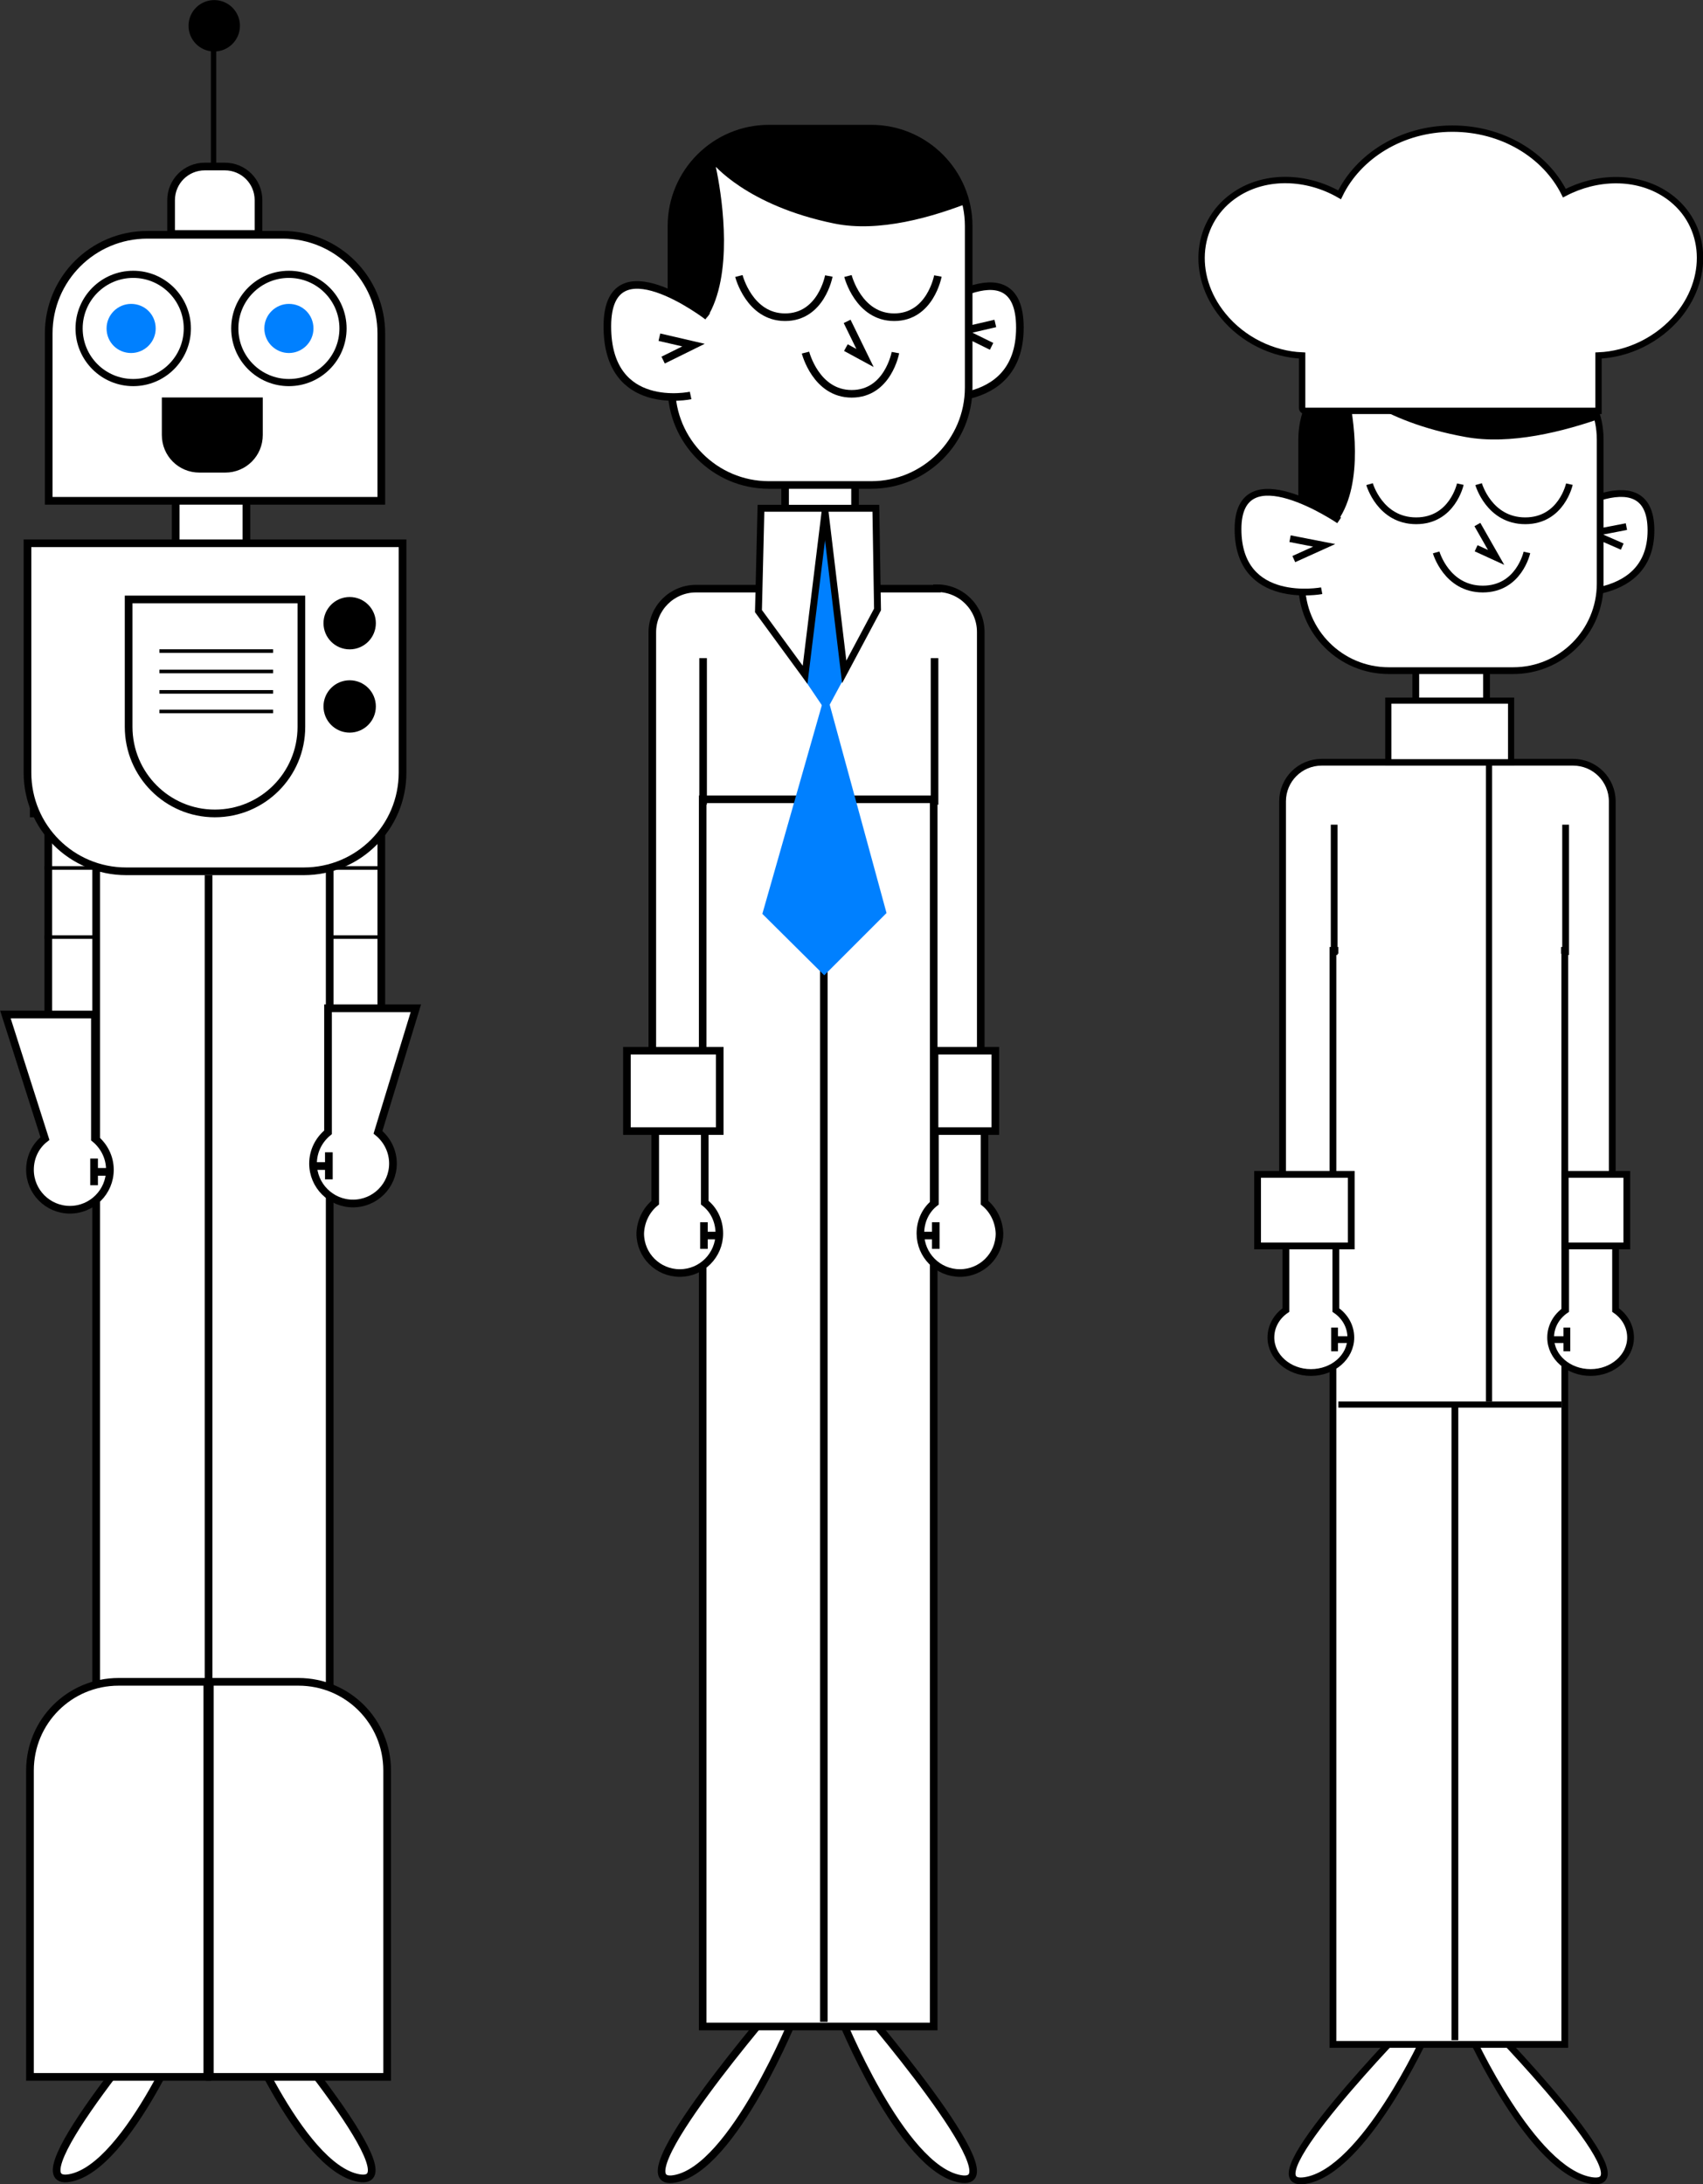 <?xml version="1.0" encoding="utf-8"?>
<!-- Generator: Adobe Illustrator 24.3.0, SVG Export Plug-In . SVG Version: 6.00 Build 0)  -->
<svg version="1.1" xmlns="http://www.w3.org/2000/svg" xmlns:xlink="http://www.w3.org/1999/xlink" x="0px" y="0px"
	 viewBox="0 0 409.1 524.7" style="enable-background:new 0 0 409.1 524.7;" xml:space="preserve">
<rect x="0" y="0" width="409.1" height="524.7" fill="#333333" stroke="none"/>
<style type="text/css">
	.st0{fill:#FFFFFF;stroke:#000000;stroke-width:1.846;}
	.st1{fill:#FFFFFF;}
	.st2{fill:none;stroke:#000000;stroke-width:1.846;}
	.st3{fill:none;stroke:#000000;stroke-width:0.828;}
	.st4{fill:none;stroke:#000000;stroke-width:1.719;}
	.st5{fill:#0080FF;}
	.st6{fill:none;stroke:#000000;stroke-width:0.86;}
	.st7{fill:none;stroke:#000000;stroke-width:1.289;}
	.st8{fill:none;stroke:#000000;stroke-width:2.149;}
	.st9{fill:none;stroke:#000000;stroke-width:0.777;}
	.st10{fill:none;stroke:#000000;stroke-width:1.824;}
	.st11{fill:#FFFFFF;stroke:#000000;stroke-width:1.824;}
	.st12{clip-path:url(#SVGID_2_);}
	.st13{clip-path:url(#SVGID_2_);fill:none;stroke:#000000;stroke-width:0.616;}
	.st14{fill:none;stroke:#0080FF;stroke-width:0.828;}
	.st15{fill:none;stroke:#000000;stroke-width:1.655;}
	.st16{fill:none;stroke:#000000;stroke-width:1.626;}
	.st17{fill:#FFFFFF;stroke:#000000;stroke-width:1.626;}
	.st18{clip-path:url(#SVGID_4_);}
	.st19{clip-path:url(#SVGID_4_);fill:none;stroke:#000000;stroke-width:0.549;}
	.st20{fill:none;stroke:#000000;stroke-width:1.476;}
	.st21{fill:none;stroke:#000000;stroke-width:1.531;}
</style>
<g id="Livello_1">
	<g>
		<g>
			<path class="st0" d="M56.9,483.3c0,0,15,37.4,29.3,39.9c14.3,2.5-25.6-43.6-25.6-43.6"/>
			<path class="st0" d="M46,483.3c0,0-15,37.4-29.3,39.9c-14.3,2.5,25.6-43.6,25.6-43.6"/>
			<path class="st1" d="M22.3,136.5c-5.9,0-10.7,4.8-10.7,10.7v102c0,5.9,4.8,10.7,10.7,10.7h58.6c5.9,0,10.7-4.8,10.7-10.7v-102
				c0-5.9-4.8-10.7-10.7-10.7H22.3z"/>
			<path class="st2" d="M22.3,136.5c-5.9,0-10.7,4.8-10.7,10.7v102c0,5.9,4.8,10.7,10.7,10.7h58.6c5.9,0,10.7-4.8,10.7-10.7v-102
				c0-5.9-4.8-10.7-10.7-10.7H22.3z"/>
			<path class="st1" d="M50.7,84.6c-4.7,0-8.5,3.8-8.5,8.5v41c0,4.7,3.8,8.5,8.5,8.5s8.5-3.8,8.5-8.5v-41
				C59.2,88.4,55.4,84.6,50.7,84.6"/>
			<path class="st2" d="M50.7,84.6c-4.7,0-8.5,3.8-8.5,8.5v41c0,4.7,3.8,8.5,8.5,8.5s8.5-3.8,8.5-8.5v-41
				C59.2,88.4,55.4,84.6,50.7,84.6z"/>
			<path class="st1" d="M35.4,56.4c-13.1,0-23.7,10.6-23.7,23.7v40.2h79.9V80.1C91.6,67,81,56.4,67.9,56.4H35.4z"/>
			<path class="st2" d="M35.4,56.4c-13.1,0-23.7,10.6-23.7,23.7v40.2h79.9V80.1C91.6,67,81,56.4,67.9,56.4H35.4z"/>
			<path d="M54.1,112.6c4.5,0,8.1-3.6,8.1-8.1v-8.1H39.8v8.1c0,4.5,3.6,8.1,8.1,8.1H54.1z"/>
			<path class="st2" d="M54.1,112.6c4.5,0,8.1-3.6,8.1-8.1v-8.1H39.8v8.1c0,4.5,3.6,8.1,8.1,8.1H54.1z"/>
			<path class="st1" d="M49.2,40c-4.5,0-8.1,3.6-8.1,8.1v8.1h21v-8.1c0-4.5-3.6-8.1-8.1-8.1H49.2z"/>
			<path class="st2" d="M49.2,40c-4.5,0-8.1,3.6-8.1,8.1v8.1h21v-8.1c0-4.5-3.6-8.1-8.1-8.1H49.2z"/>
		</g>
		<polygon class="st1" points="23.1,166.7 23.1,166.7 23.1,482.8 79.2,482.8 79.2,166.7 		"/>
		<polygon class="st2" points="23.1,166.7 23.1,166.7 23.1,482.8 79.2,482.8 79.2,166.7 		"/>
		<line class="st2" x1="50.1" y1="210.2" x2="50.1" y2="482.8"/>
		<g>
			<path class="st1" d="M90.8,272l9.1-29.8H78.8V272c-2.2,1.8-3.6,4.5-3.6,7.5c0,5.3,4.3,9.6,9.6,9.6c5.3,0,9.6-4.3,9.6-9.6
				C94.4,276.5,93,273.8,90.8,272"/>
			<path class="st2" d="M90.8,272l9.1-29.8H78.8V272c-2.2,1.8-3.6,4.5-3.6,7.5c0,5.3,4.3,9.6,9.6,9.6c5.3,0,9.6-4.3,9.6-9.6
				C94.4,276.5,93,273.8,90.8,272z"/>
		</g>
		<line class="st2" x1="79" y1="276.8" x2="79" y2="283.3"/>
		<line class="st2" x1="75.3" y1="280.1" x2="79" y2="280.1"/>
		<g>
			<path class="st1" d="M10.8,273.5l-9.5-29.8h21.5v29.8c2.2,1.8,3.6,4.5,3.6,7.5c0,5.3-4.3,9.6-9.6,9.6c-5.3,0-9.6-4.3-9.6-9.6
				C7.2,277.9,8.6,275.2,10.8,273.5"/>
			<path class="st2" d="M10.8,273.5l-9.5-29.8h21.5v29.8c2.2,1.8,3.6,4.5,3.6,7.5c0,5.3-4.3,9.6-9.6,9.6c-5.3,0-9.6-4.3-9.6-9.6
				C7.2,277.9,8.6,275.2,10.8,273.5z"/>
		</g>
		<line class="st2" x1="22.6" y1="278.3" x2="22.6" y2="284.7"/>
		<line class="st2" x1="26.3" y1="281.5" x2="22.6" y2="281.5"/>
		<rect x="8.1" y="175.9" class="st1" width="14.8" height="19.5"/>
		<rect x="8.1" y="175.9" class="st2" width="14.8" height="19.5"/>
		<line class="st2" x1="79.2" y1="189.1" x2="79.2" y2="153.5"/>
		<line class="st2" x1="22.9" y1="189.1" x2="22.9" y2="153.5"/>
		<line class="st3" x1="13" y1="186.3" x2="22.2" y2="186.3"/>
		<g>
			<circle class="st4" cx="69.4" cy="78.9" r="13"/>
			<path class="st1" d="M32,91.9c7.2,0,13-5.8,13-13c0-7.2-5.8-13-13-13s-13,5.8-13,13C19,86.1,24.8,91.9,32,91.9"/>
			<circle class="st4" cx="32" cy="78.9" r="13"/>
			<path class="st5" d="M69.4,84.8c3.2,0,5.9-2.6,5.9-5.9s-2.6-5.9-5.9-5.9c-3.2,0-5.9,2.6-5.9,5.9S66.2,84.8,69.4,84.8"/>
			<path class="st5" d="M31.5,84.8c3.2,0,5.9-2.6,5.9-5.9s-2.6-5.9-5.9-5.9c-3.2,0-5.9,2.6-5.9,5.9S28.2,84.8,31.5,84.8"/>
		</g>
		<line class="st6" x1="79.3" y1="208.5" x2="91.7" y2="208.5"/>
		<line class="st6" x1="10.7" y1="208.5" x2="23.2" y2="208.5"/>
		<line class="st6" x1="79.3" y1="225.1" x2="91.7" y2="225.1"/>
		<line class="st6" x1="10.7" y1="225.1" x2="23.2" y2="225.1"/>
		<g>
			<path class="st1" d="M30.3,209.3c-13.1,0-23.7-10.6-23.7-23.7v-55.1h90.1v55.1c0,13.1-10.6,23.7-23.7,23.7H30.3z"/>
			<path class="st2" d="M30.3,209.3c-13.1,0-23.7-10.6-23.7-23.7v-55.1h90.1v55.1c0,13.1-10.6,23.7-23.7,23.7H30.3z"/>
			<path class="st1" d="M71.7,404c11.8,0,21.3,9.5,21.3,21.3v73.6H50.4V404H71.7z"/>
			<path class="st2" d="M71.7,404c11.8,0,21.3,9.5,21.3,21.3v73.6H50.4V404H71.7z"/>
			<path class="st1" d="M28.5,404c-11.8,0-21.3,9.5-21.3,21.3v73.6h42.6V404H28.5z"/>
			<path class="st2" d="M28.5,404c-11.8,0-21.3,9.5-21.3,21.3v73.6h42.6V404H28.5z"/>
			<path class="st1" d="M51.6,195.4c11.5,0,20.8-9.3,20.8-20.8V144H30.9v30.6C30.9,186.1,40.2,195.4,51.6,195.4"/>
			<path class="st2" d="M51.6,195.4c11.5,0,20.8-9.3,20.8-20.8V144H30.9v30.6C30.9,186.1,40.2,195.4,51.6,195.4z"/>
		</g>
		<line class="st7" x1="51.3" y1="39.4" x2="51.3" y2="11.5"/>
		<g>
			<path d="M51.4,11.3c2.8,0,5.1-2.3,5.1-5.1s-2.3-5.1-5.1-5.1c-2.8,0-5.1,2.3-5.1,5.1S48.6,11.3,51.4,11.3"/>
			
				<ellipse transform="matrix(1.723365e-02 -1 1 1.723365e-02 44.378 57.488)" class="st8" cx="51.4" cy="6.2" rx="5.1" ry="5.1"/>
			<path d="M84,155.6c3.2,0,5.9-2.6,5.9-5.9s-2.6-5.9-5.9-5.9c-3.2,0-5.9,2.6-5.9,5.9S80.7,155.6,84,155.6"/>
			<circle class="st9" cx="84" cy="149.7" r="5.9"/>
			<path d="M84,175.5c3.2,0,5.9-2.6,5.9-5.9s-2.6-5.9-5.9-5.9c-3.2,0-5.9,2.6-5.9,5.9S80.7,175.5,84,175.5"/>
			<circle class="st9" cx="84" cy="169.7" r="5.9"/>
		</g>
		<line class="st6" x1="38.3" y1="156.4" x2="65.6" y2="156.4"/>
		<line class="st6" x1="38.3" y1="161.3" x2="65.6" y2="161.3"/>
		<line class="st6" x1="38.3" y1="166.2" x2="65.6" y2="166.2"/>
		<line class="st6" x1="38.3" y1="170.9" x2="65.6" y2="170.9"/>
	</g>
	<g>
		<g>
			<path class="st1" d="M221,95.3c0,0,24,4.3,24-16.6c0-20.9-24.1-2.4-24.1-2.4"/>
			<path class="st10" d="M221,95.3c0,0,24,4.3,24-16.6c0-20.9-24.1-2.4-24.1-2.4"/>
		</g>
		<polyline class="st10" points="239.1,77.7 230.9,79.6 238.2,83.2 		"/>
		<g>
			<path class="st11" d="M191,484c0,0-14.8,37-29,39.4c-14.2,2.5,25.3-43.1,25.3-43.1"/>
			<path class="st11" d="M201.7,484c0,0,14.8,37,29,39.4c14.2,2.5-25.3-43.1-25.3-43.1"/>
			<path class="st1" d="M225.1,141.3c5.8,0,10.5,4.7,10.5,10.5v100.8c0,5.8-4.7,10.5-10.5,10.5h-57.9c-5.8,0-10.5-4.7-10.5-10.5
				V151.9c0-5.8,4.7-10.5,10.5-10.5H225.1z"/>
			<path class="st10" d="M225.1,141.3c5.8,0,10.5,4.7,10.5,10.5v100.8c0,5.8-4.7,10.5-10.5,10.5h-57.9c-5.8,0-10.5-4.7-10.5-10.5
				V151.9c0-5.8,4.7-10.5,10.5-10.5H225.1z"/>
			<path class="st1" d="M197,90c4.6,0,8.4,3.8,8.4,8.4v40.5c0,4.6-3.8,8.4-8.4,8.4c-4.6,0-8.4-3.8-8.4-8.4V98.4
				C188.7,93.8,192.4,90,197,90"/>
			<path class="st10" d="M197,90c4.6,0,8.4,3.8,8.4,8.4v40.5c0,4.6-3.8,8.4-8.4,8.4c-4.6,0-8.4-3.8-8.4-8.4V98.4
				C188.7,93.8,192.4,90,197,90z"/>
			<path class="st1" d="M209.3,30.9c12.9,0,23.4,10.5,23.4,23.4v38.8c0,12.9-10.5,23.4-23.4,23.4h-24.6c-12.9,0-23.4-10.5-23.4-23.4
				V54.3c0-12.9,10.5-23.4,23.4-23.4H209.3z"/>
		</g>
		<g>
			<defs>
				<path id="SVGID_1_" d="M184.6,30.9c-12.9,0-23.4,10.5-23.4,23.4v38.8c0,12.9,10.5,23.4,23.4,23.4h24.6
					c12.9,0,23.4-10.5,23.4-23.4V54.3c0-12.9-10.5-23.4-23.4-23.4H184.6z"/>
			</defs>
			<clipPath id="SVGID_2_">
				<use xlink:href="#SVGID_1_"  style="overflow:visible;"/>
			</clipPath>
			<path class="st12" d="M251.5,39.2c0,0-29.9,18.5-51,14.2c-21.1-4.3-29.1-14.4-29.1-14.4s15.4,62.8-35.1,39.1
				C85.8,54.3,172-34.1,251.5,39.2"/>
			<path class="st13" d="M251.5,39.2c0,0-29.9,18.5-51,14.2c-21.1-4.3-29.1-14.4-29.1-14.4s15.4,62.8-35.1,39.1
				C85.8,54.3,172-34.1,251.5,39.2z"/>
		</g>
		<g>
			<path class="st10" d="M209.3,30.9c12.9,0,23.4,10.5,23.4,23.4v38.8c0,12.9-10.5,23.4-23.4,23.4h-24.6
				c-12.9,0-23.4-10.5-23.4-23.4V54.3c0-12.9,10.5-23.4,23.4-23.4H209.3z"/>
			<path class="st10" d="M199.1,66.3c0,0-1.8,9.9-10.5,9.9c-8.6,0-11.1-9.9-11.1-9.9"/>
			<path class="st10" d="M215.1,84.7c0,0-1.8,9.9-10.5,9.9c-8.6,0-11.1-9.9-11.1-9.9"/>
			<path class="st10" d="M225.3,66.3c0,0-1.8,9.9-10.5,9.9c-8.6,0-11.1-9.9-11.1-9.9"/>
			<path class="st1" d="M165.9,95c0,0-20,4.3-20-16.6c0-20.9,24.1-2.4,24.1-2.4"/>
			<path class="st10" d="M165.9,95c0,0-20,4.3-20-16.6c0-20.9,24.1-2.4,24.1-2.4"/>
		</g>
		<polyline class="st10" points="203.5,77.2 207.8,86 203.2,83.5 		"/>
		<polygon class="st1" points="224.3,192 224.3,192 224.3,486.8 168.8,486.8 168.8,192 		"/>
		<polygon class="st10" points="224.3,192 224.3,192 224.3,486.8 168.8,486.8 168.8,192 		"/>
		<line class="st10" x1="197.9" y1="214.2" x2="197.9" y2="485.7"/>
		<g>
			<path class="st10" d="M209.2,209.8c0,0-1.9,4.9-10.5,4.9c-8.6,0-11.1-4.9-11.1-4.9"/>
			<path class="st1" d="M157.4,288.9v-29.4h11.9v29.4c2.2,1.7,3.5,4.4,3.5,7.4c0,5.2-4.2,9.5-9.5,9.5c-5.2,0-9.5-4.2-9.5-9.5
				C153.9,293.3,155.3,290.6,157.4,288.9"/>
			<path class="st10" d="M157.4,288.9v-29.4h11.9v29.4c2.2,1.7,3.5,4.4,3.5,7.4c0,5.2-4.2,9.5-9.5,9.5c-5.2,0-9.5-4.2-9.5-9.5
				C153.9,293.3,155.3,290.6,157.4,288.9z"/>
		</g>
		<line class="st10" x1="169.1" y1="293.6" x2="169.1" y2="300"/>
		<line class="st10" x1="172.7" y1="296.8" x2="169.1" y2="296.8"/>
		<g>
			<path class="st1" d="M236.5,288.9v-29.4h-11.9v29.4c-2.2,1.7-3.5,4.4-3.5,7.4c0,5.2,4.2,9.5,9.5,9.5c5.2,0,9.5-4.2,9.5-9.5
				C240,293.3,238.6,290.6,236.5,288.9"/>
			<path class="st10" d="M236.5,288.9v-29.4h-11.9v29.4c-2.2,1.7-3.5,4.4-3.5,7.4c0,5.2,4.2,9.5,9.5,9.5c5.2,0,9.5-4.2,9.5-9.5
				C240,293.3,238.6,290.6,236.5,288.9z"/>
		</g>
		<line class="st10" x1="224.8" y1="293.6" x2="224.8" y2="300"/>
		<line class="st10" x1="221.2" y1="296.8" x2="224.8" y2="296.8"/>
		<rect x="224.5" y="252.4" class="st1" width="14.6" height="19.3"/>
		<rect x="224.5" y="252.4" class="st10" width="14.6" height="19.3"/>
		<rect x="150.6" y="252.4" class="st1" width="22.3" height="19.3"/>
		<rect x="150.6" y="252.4" class="st10" width="22.3" height="19.3"/>
		<line class="st10" x1="168.9" y1="193.3" x2="168.9" y2="158.1"/>
		<line class="st10" x1="224.5" y1="193.3" x2="224.5" y2="158.1"/>
		<polyline class="st10" points="158.4,81 166.6,82.9 159.3,86.5 		"/>
		<polygon class="st5" points="193.4,162.7 198.4,170.1 203.3,161 199.2,123 		"/>
		<polygon class="st14" points="193.4,162.7 198.4,170.1 203.3,161 199.2,123 		"/>
		<polygon class="st1" points="182.2,146.8 193.4,162.1 198.3,122.1 182.8,122.1 		"/>
		<polygon class="st15" points="182.2,146.8 193.4,162.1 198.3,122.1 182.8,122.1 		"/>
		<polygon class="st5" points="183.6,219.4 198,233.7 212.5,219.2 198.4,167.5 		"/>
		<polygon class="st14" points="183.6,219.4 198,233.7 212.5,219.2 198.4,167.5 		"/>
		<polygon class="st1" points="210.8,146.4 202.8,161.4 198.1,122.1 210.4,122.1 		"/>
		<polygon class="st15" points="210.8,146.4 202.8,161.4 198.1,122.1 210.4,122.1 		"/>
	</g>
	<g>
		<g>
			<path class="st1" d="M372.4,142.2c0,0,24.2,3.8,24.2-14.8s-24.3-2.1-24.3-2.1"/>
			<path class="st16" d="M372.4,142.2c0,0,24.2,3.8,24.2-14.8s-24.3-2.1-24.3-2.1"/>
		</g>
		<polyline class="st16" points="390.7,126.5 382.4,128.1 389.7,131.3 		"/>
		<g>
			<path class="st17" d="M342.6,488.7c0,0-14.9,32.9-29.1,35.1c-14.3,2.2,25.4-38.4,25.4-38.4"/>
			<path class="st17" d="M353.2,488.7c0,0,14.9,32.9,29.1,35.1c14.3,2.2-25.4-38.4-25.4-38.4"/>
			<path class="st1" d="M377.9,183.1c5.2,0,9.4,4.2,9.4,9.4v89.8c0,5.2-4.2,9.4-9.4,9.4h-60.4c-5.2,0-9.4-4.2-9.4-9.4v-89.8
				c0-5.2,4.2-9.4,9.4-9.4H377.9z"/>
			<path class="st16" d="M377.9,183.1c5.2,0,9.4,4.2,9.4,9.4v89.8c0,5.2-4.2,9.4-9.4,9.4h-60.4c-5.2,0-9.4-4.2-9.4-9.4v-89.8
				c0-5.2,4.2-9.4,9.4-9.4H377.9z"/>
			<path class="st1" d="M348.6,137.4c4.7,0,8.5,3.8,8.5,8.5v26.2c0,4.7-3.8,8.5-8.5,8.5c-4.7,0-8.5-3.8-8.5-8.5v-26.2
				C340.1,141.2,343.9,137.4,348.6,137.4"/>
			<path class="st16" d="M348.6,137.4c4.7,0,8.5,3.8,8.5,8.5v26.2c0,4.7-3.8,8.5-8.5,8.5c-4.7,0-8.5-3.8-8.5-8.5v-26.2
				C340.1,141.2,343.9,137.4,348.6,137.4z"/>
			<path class="st1" d="M363.5,84.7c11.5,0,20.9,9.3,20.9,20.9v34.6c0,11.5-9.3,20.9-20.9,20.9h-29.9c-11.5,0-20.9-9.3-20.9-20.9
				v-34.6c0-11.5,9.3-20.9,20.9-20.9H363.5z"/>
		</g>
		<g>
			<defs>
				<path id="SVGID_3_" d="M333.6,84.7c-11.5,0-20.9,9.3-20.9,20.9v34.6c0,11.5,9.3,20.9,20.9,20.9h29.9c11.5,0,20.9-9.3,20.9-20.9
					v-34.6c0-11.5-9.3-20.9-20.9-20.9H333.6z"/>
			</defs>
			<clipPath id="SVGID_4_">
				<use xlink:href="#SVGID_3_"  style="overflow:visible;"/>
			</clipPath>
			<path class="st18" d="M403.1,92.1c0,0-29.9,16.5-51,12.6c-21.1-3.8-29.1-12.9-29.1-12.9s15.4,55.9-35.1,34.8
				C237.3,105.6,323.6,26.7,403.1,92.1"/>
			<path class="st19" d="M403.1,92.1c0,0-29.9,16.5-51,12.6c-21.1-3.8-29.1-12.9-29.1-12.9s15.4,55.9-35.1,34.8
				C237.3,105.6,323.6,26.7,403.1,92.1z"/>
		</g>
		<g>
			<path class="st16" d="M363.5,84.7c11.5,0,20.9,9.3,20.9,20.9v34.6c0,11.5-9.3,20.9-20.9,20.9h-29.9c-11.5,0-20.9-9.3-20.9-20.9
				v-34.6c0-11.5,9.3-20.9,20.9-20.9H363.5z"/>
			<path class="st16" d="M350.8,116.3c0,0-1.9,8.8-10.6,8.8c-8.7,0-11.2-8.8-11.2-8.8"/>
			<path class="st16" d="M366.8,132.7c0,0-1.9,8.8-10.6,8.8c-8.7,0-11.2-8.8-11.2-8.8"/>
			<path class="st16" d="M377,116.3c0,0-1.9,8.8-10.6,8.8c-8.7,0-11.2-8.8-11.2-8.8"/>
			<path class="st1" d="M317.5,141.9c0,0-20.1,3.8-20.1-14.8s24.3-2.1,24.3-2.1"/>
			<path class="st16" d="M317.5,141.9c0,0-20.1,3.8-20.1-14.8s24.3-2.1,24.3-2.1"/>
		</g>
		<polyline class="st16" points="354.9,126 359.4,133.9 354.6,131.7 		"/>
		<polygon class="st1" points="375.9,228.3 375.9,228.3 375.9,491.1 320.2,491.1 320.2,228.3 		"/>
		<polygon class="st16" points="375.9,228.3 375.9,228.3 375.9,491.1 320.2,491.1 320.2,228.3 		"/>
		<line class="st16" x1="349.5" y1="248.1" x2="349.5" y2="490.1"/>
		<g>
			<path class="st16" d="M360.8,244.3c0,0-1.9,4.3-10.6,4.3s-11.2-4.3-11.2-4.3"/>
			<path class="st1" d="M308.9,314.7v-26.2h12v26.2c2.2,1.5,3.6,3.9,3.6,6.6c0,4.7-4.3,8.4-9.6,8.4s-9.6-3.8-9.6-8.4
				C305.3,318.6,306.7,316.2,308.9,314.7"/>
			<path class="st16" d="M308.9,314.7v-26.2h12v26.2c2.2,1.5,3.6,3.9,3.6,6.6c0,4.7-4.3,8.4-9.6,8.4s-9.6-3.8-9.6-8.4
				C305.3,318.6,306.7,316.2,308.9,314.7z"/>
		</g>
		<line class="st16" x1="320.6" y1="318.9" x2="320.6" y2="324.6"/>
		<line class="st16" x1="324.3" y1="321.8" x2="320.6" y2="321.8"/>
		<g>
			<path class="st1" d="M388.1,314.7v-26.2h-12v26.2c-2.2,1.5-3.6,3.9-3.6,6.6c0,4.7,4.3,8.4,9.6,8.4s9.6-3.8,9.6-8.4
				C391.7,318.6,390.3,316.2,388.1,314.7"/>
			<path class="st16" d="M388.1,314.7v-26.2h-12v26.2c-2.2,1.5-3.6,3.9-3.6,6.6c0,4.7,4.3,8.4,9.6,8.4s9.6-3.8,9.6-8.4
				C391.7,318.6,390.3,316.2,388.1,314.7z"/>
		</g>
		<line class="st16" x1="376.4" y1="318.9" x2="376.4" y2="324.6"/>
		<line class="st16" x1="372.7" y1="321.8" x2="376.4" y2="321.8"/>
		<rect x="376" y="282.1" class="st1" width="14.8" height="17.2"/>
		<rect x="376" y="282.1" class="st16" width="14.8" height="17.2"/>
		<rect x="302.1" y="282.1" class="st1" width="22.5" height="17.2"/>
		<rect x="302.1" y="282.1" class="st16" width="22.5" height="17.2"/>
		<line class="st16" x1="320.5" y1="229.4" x2="320.5" y2="198.1"/>
		<line class="st16" x1="376.1" y1="229.4" x2="376.1" y2="198.1"/>
		<polyline class="st16" points="309.9,129.4 318.1,131 310.8,134.3 		"/>
		<rect x="333.5" y="168.3" class="st1" width="29.5" height="14.8"/>
		<rect x="333.5" y="168.3" class="st20" width="29.5" height="14.8"/>
		<rect x="321.5" y="205.7" class="st1" width="53.5" height="74.9"/>
		<rect x="327.9" y="262.5" class="st1" width="38.2" height="74.9"/>
		<line class="st20" x1="321.5" y1="337.4" x2="375.1" y2="337.4"/>
		<line class="st20" x1="357.7" y1="183.8" x2="357.7" y2="336.7"/>
		<g>
			<path class="st1" d="M400,46.6c-7-4.5-16.4-4.3-24.2-0.2c-4.6-9.2-14.9-15.5-26.9-15.5c-12.2,0-22.6,6.6-27.1,15.9
				c-7.8-4.5-17.6-4.9-24.8-0.2c-9.7,6.3-11.2,19.4-3.2,29.2c4.8,5.9,12,9.3,19,9.6l0,12.6c0,0,0,0.7,0.8,0.7l70.4,0l0-13.3
				c7.1-0.3,14.3-3.7,19.2-9.6C411.2,66,409.8,52.9,400,46.6"/>
			<path class="st21" d="M400,46.6c-7-4.5-16.4-4.3-24.2-0.2c-4.6-9.2-14.9-15.5-26.9-15.5c-12.2,0-22.6,6.6-27.1,15.9
				c-7.8-4.5-17.6-4.9-24.8-0.2c-9.7,6.3-11.2,19.4-3.2,29.2c4.8,5.9,12,9.3,19,9.6l0,12.6c0,0,0,0.7,0.8,0.7l70.4,0l0-13.3
				c7.1-0.3,14.3-3.7,19.2-9.6C411.2,66,409.8,52.9,400,46.6z"/>
		</g>
	</g>
</g>
<g id="Capa_1">
</g>
</svg>
